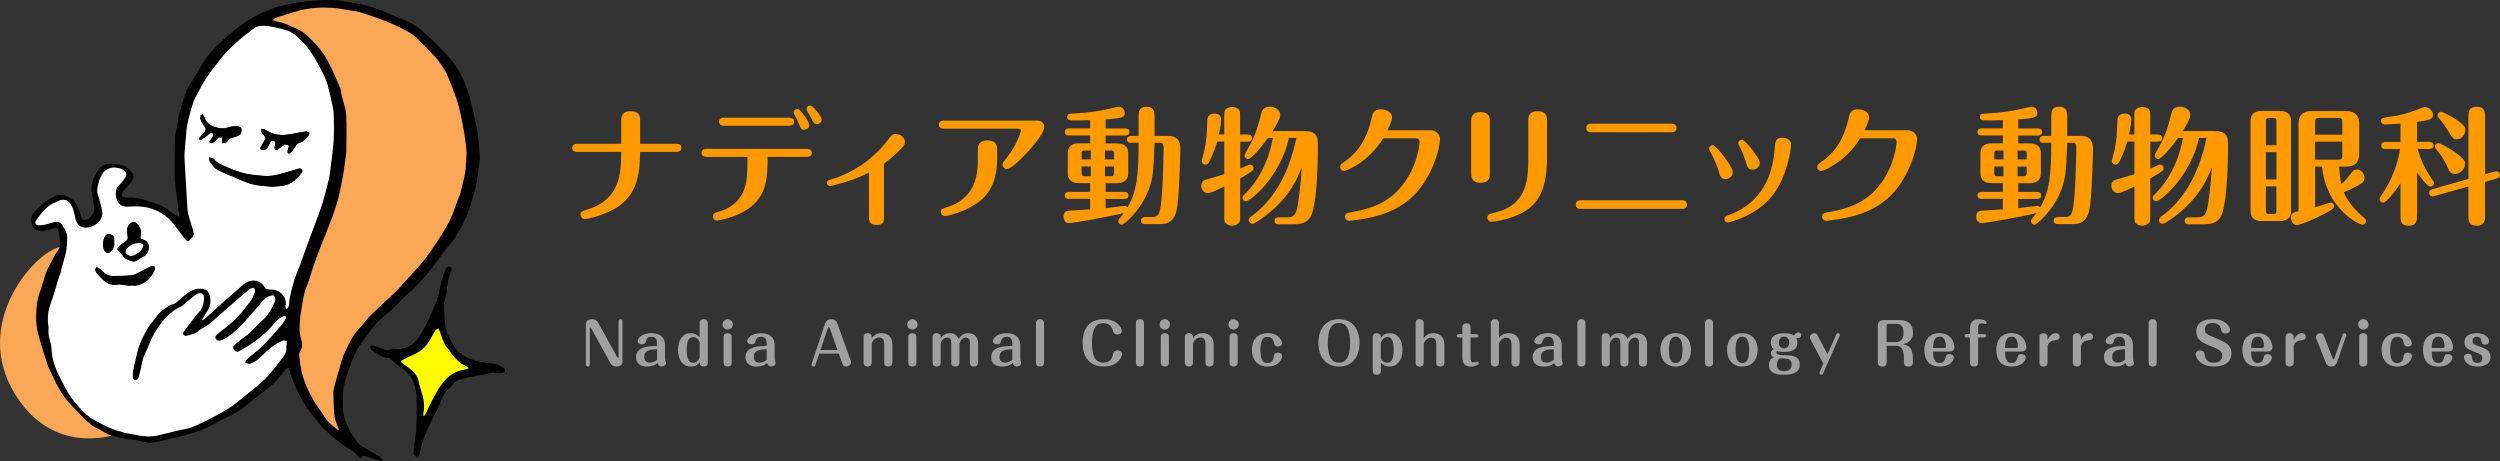 <?xml version="1.0" encoding="UTF-8"?><svg id="_レイヤー_1" xmlns="http://www.w3.org/2000/svg" viewBox="0 0 531.99 98.13"><rect x="0" y="0" width="531.99" height="98.13" fill="#333333" stroke="none"/><defs><style>.cls-1{fill:#000;}.cls-1,.cls-2,.cls-3,.cls-4,.cls-5,.cls-6{stroke-width:0px;}.cls-2{fill:#9fa0a0;}.cls-3{fill:#f90;}.cls-4{fill:#fffb00;}.cls-5{fill:#fff;}.cls-6{fill:#faa757;}</style></defs><path class="cls-3" d="M122.81,32.33c-.57,0-1.05-.22-1.05-.84,0-.16,0-.89,1.05-.89h9.39v-5.05c0-.51.03-1.89,2-1.89s2.02,1.3,2.02,1.89v5.05h7.75c1.03,0,1.03.76,1.03.86,0,.16,0,.86-1.03.86h-7.75c-.08,4.24-.4,8.56-4.43,11.47-2.7,1.97-6.83,2.83-7.42,2.83-.46,0-.84-.49-.84-.97,0-.62.22-.67,1.59-1.11,6.96-2.13,7.07-8.12,7.07-12.23h-9.39Z"/><path class="cls-3" d="M150.33,33.38c-.54,0-1.05-.22-1.05-.84,0-.81.76-.86,1.05-.86h21.38c.54,0,1.05.22,1.05.84,0,.81-.76.86-1.05.86h-8.37c0,4.13-.05,8.18-4.05,11.01-2.89,2.02-6.64,2.54-6.69,2.54-.59,0-.89-.46-.89-.86,0-.7.54-.86,1.13-1,2.27-.57,4.24-1.97,5.24-4.1.94-2.02.97-3.81.97-7.58h-8.72ZM167.95,25.04c.59,0,1.05.27,1.05.86s-.46.86-1.05.86h-13.9c-1.05,0-1.05-.75-1.05-.86,0-.13,0-.86,1.05-.86h13.9ZM172.22,26.58c0,.51-.49,1.03-1.11,1.03s-.76-.32-1.11-1.24c-.24-.59-.62-1.43-.84-1.78-.22-.32-.27-.43-.27-.65,0-.46.4-.73.78-.73.08,0,.16,0,.27.05.49.19,2.27,2.65,2.27,3.32ZM174.86,25.44c0,.57-.51,1-1.03,1-.54,0-.59-.11-1.27-1.43-.13-.3-.94-1.51-.94-1.81,0-.35.3-.73.76-.73.08,0,.16.03.27.05.4.13,2.21,2.21,2.21,2.92Z"/><path class="cls-3" d="M188.1,46.39c0,.57,0,1.48-1.57,1.48s-1.62-1.03-1.62-1.51v-9.64c-2.78,1.4-4.89,2-5.88,2.27-.84.24-2.19.59-2.46.59-.32,0-.62-.32-.62-.67,0-.46.38-.57.65-.65,4.75-1.4,9.02-4.21,12.07-8.15,1.11-1.46,1.21-1.59,1.97-1.59,1.03,0,1.92.81,1.92,1.7,0,.57-.22.89-1.59,2.21-1.19,1.13-2.16,1.89-2.86,2.4v11.55Z"/><path class="cls-3" d="M220.66,25.66c.97,0,1.57.57,1.57,1.35,0,2-6.53,8.96-7.94,8.96-.54,0-.95-.49-.95-.95,0-.35.19-.59.51-.97.86-1.05,1.89-2.48,2.73-4.37.35-.78.65-1.7.65-1.89,0-.03,0-.41-.54-.41h-15.87c-.54,0-1.03-.22-1.03-.86,0-.81.76-.86,1.03-.86h19.84ZM212.21,33.14c0,3.1-.32,7.45-4.43,10.18-2.89,1.94-6.21,2.65-6.64,2.65-.7,0-.92-.57-.92-.86,0-.65.43-.76,1.13-.97,6.4-1.89,6.72-7.26,6.72-10.07v-2.27c0-1.27.67-1.92,2.05-1.92,1.75,0,2.08,1.03,2.08,1.92v1.35Z"/><path class="cls-3" d="M240.72,30.41c-.32,0-.92-.08-.92-.73s.62-.76.92-.76h1.57v-4.08c0-.92,0-2.13,1.67-2.13s1.73,1.19,1.73,2.13v4.08h2.65c.97,0,2.83,0,2.83,2.7,0,.05-.13,8.02-.59,11.9-.43,3.7-1.89,4.18-4.16,4.18h-2.7c-.3,0-.92-.08-.92-.76s.65-.76.92-.76h1.38c1.03,0,1.57-.22,1.86-2.11.54-3.32.65-11.69.65-12.69,0-.78-.16-1-.92-1h-1c-.24,6.29-.3,8.12-1.81,11.28-1.65,3.46-4.62,6.15-5.18,6.15-.38,0-.73-.32-.73-.76,0-.27.05-.35.54-.92.24-.3.43-.51.62-.81-2.78.76-10.85,2.16-11.66,2.16-.92,0-1.16-.92-1.16-1.38,0-.59.27-1.13.89-1.24.32-.05,3.67-.22,4.78-.3v-2.24h-4.48c-.32,0-.92-.08-.92-.73s.62-.76.92-.76h4.48v-1.86h-2.38c-1.38,0-2.38-.57-2.38-2.05v-4.37c0-1.62,1.16-2.05,2.38-2.05h2.38v-1.67h-4.48c-.32,0-.92-.08-.92-.76s.62-.75.92-.75h4.48v-1.75c-.92.05-2.38.05-3,.05-1.32,0-1.89,0-1.89-.76,0-.46.24-.67,1-.7,1.11-.05,3.91-.16,7.23-.86.43-.08,2.46-.59,2.73-.59,1,0,1.3.89,1.3,1.35,0,.7-.13,1.11-4.08,1.35v1.92h4.16c.27,0,.92.08.92.75s-.65.76-.92.76h-4.16v1.67h2.43c1.38,0,2.38.57,2.38,2.05v4.37c0,1.59-1.19,2.05-2.38,2.05h-2.43v1.86h3.94c.3,0,.92.05.92.76s-.65.73-.92.73h-3.94v1.97c.65-.08,3.72-.49,4.05-.49.38,0,.54.22.62.3,1.92-3.29,2.35-6.59,2.35-13.74h-1.57ZM232.11,32.03h-1.24c-.59,0-.7.16-.7.7v1.19h1.94v-1.89ZM232.11,35.43h-1.94v1.38c0,.54.11.7.7.7h1.24v-2.08ZM235.13,33.92h1.94v-1.19c0-.54-.13-.7-.73-.7h-1.21v1.89ZM235.13,37.51h1.21c.59,0,.73-.16.73-.7v-1.38h-1.94v2.08Z"/><path class="cls-3" d="M265.53,28.63c.3,0,.92.08.92.76s-.65.76-.92.76h-1.62v5.72c.27-.11,1.48-.65,1.75-.76.13-.05.22-.08.32-.08.41,0,.76.3.76.76,0,.16-.05.41-.19.51-.24.22-1.38.97-2.65,1.67v7.94c0,1,0,1.13-.24,1.46-.24.35-.84.65-1.43.65s-.89-.14-1.27-.41c-.46-.35-.43-.76-.43-1.7v-6.21c-.76.38-2.86,1.4-3.46,1.4-.84,0-1.46-.73-1.46-1.57,0-.38.13-.89.78-1.24.11-.05,3.54-1.03,4.13-1.21v-6.94h-1.51c-.22.78-.73,2.38-1.65,4.21-.24.51-.46.67-.84.67-.41,0-.81-.3-.81-.75,0-.16.46-1.73.54-2.08.51-2.29.59-4.13.65-6.48,0-.35.03-1.54,1.54-1.54.76,0,1.43.3,1.43,1.35,0,.22-.11,1.43-.49,3.1h1.13v-3.75c0-1,0-1.16.22-1.49.24-.32.84-.62,1.46-.62s1,.19,1.24.38c.46.35.46.7.46,1.73v3.75h1.62ZM274.28,29.36c-1.89,8.45-8.29,13.47-9.12,13.47-.43,0-.76-.35-.76-.73s.22-.57.41-.73c1.03-.97,4.72-4.7,6.05-12.01h-1.03c-1.38,1.94-3.54,4.48-4.24,4.48-.43,0-.76-.38-.76-.7,0-.35,1.05-2.08,1.27-2.48,1.38-2.73,1.94-5.02,2.21-6.26.16-.67.38-1.7,1.94-1.7,1.19,0,2.19.81,2.19,1.78,0,.86-1.46,3.13-1.62,3.4h6.53c2.83,0,3.1,1.05,3.1,3.18,0,1.67-.05,10.58-1.21,14.25-.73,2.35-2.65,2.43-4.45,2.43h-2.65c-.32,0-.92-.08-.92-.76s.62-.73.92-.73h1.65c.92,0,1.75,0,2.21-1.81.27-1.03.78-4.99,1-8.8-.92,2.35-2.51,6.18-7.4,10.04-.7.54-2.54,1.94-3.1,1.94-.38,0-.76-.35-.76-.78,0-.41.3-.62.51-.78,5.4-3.89,8.26-10.18,9.61-16.71h-1.59Z"/><path class="cls-3" d="M304.33,27.71c1.35,0,2.11.94,2.11,1.97,0,.08-.22,4.29-3.48,9.31-3.37,5.18-8.5,6.69-11.53,7.34-1.97.41-4,.65-4.32.65-.54,0-.89-.4-.89-.86,0-.73.51-.84,1.38-.97,5.45-.95,9.42-2.78,12.39-8.12,1.73-3.13,2.08-6.4,2.08-6.78,0-.3-.11-.81-.67-.81h-7.07c-3.19,5.24-8.04,6.96-8.29,6.96-.43,0-.86-.32-.86-.86,0-.46.13-.57.89-1.11,2.11-1.48,4.53-3.75,5.8-9.31.19-.89.4-1.86,2-1.86.86,0,2.35.43,2.35,1.73,0,.65-.62,2.02-.97,2.73h9.1Z"/><path class="cls-3" d="M317.05,36.97c0,.51,0,1.92-1.97,1.92s-2.02-1.32-2.02-1.89v-11.26c0-.51,0-1.89,1.97-1.89s2.02,1.3,2.02,1.89v11.23ZM329.22,33c0,4.89-.73,8.64-3.46,11.04-2.89,2.51-7.83,3.16-8.37,3.16-.43,0-.89-.32-.89-.86,0-.73.59-.86,1-.95,7.34-1.51,7.72-6.72,7.72-12.04v-7.8c0-.51,0-1.89,1.97-1.89s2.02,1.3,2.02,1.89v7.45Z"/><path class="cls-3" d="M357.92,42.61c.59,0,1.05.27,1.05.92,0,.92-.76.92-1.05.92h-21.54c-.57,0-1.05-.24-1.05-.92,0-.92.86-.92,1.05-.92h21.54ZM355.71,26.31c.57,0,1.05.27,1.05.92,0,.92-.86.92-1.05.92h-17.11c-.62,0-1.05-.27-1.05-.92,0-.92.84-.92,1.05-.92h17.11Z"/><path class="cls-3" d="M365.73,36.43c-.24-.81-.86-2.4-1.38-3.37-.27-.49-.67-1.27-.67-1.43,0-.46.43-.73.76-.73.46,0,1.38,1.13,1.97,1.84.84,1.03,2.32,3.02,2.32,3.86,0,1.05-.97,1.51-1.54,1.51-.97,0-1.13-.51-1.46-1.67ZM381.14,30.79c0,.84-.78,6.67-3.86,10.69-3.43,4.45-9.23,5.86-9.64,5.86-.38,0-.7-.32-.7-.73,0-.49.32-.62.57-.7,2.43-.92,9.42-3.51,10.15-14.44.08-1.32.16-2.16,1.73-2.16.35,0,1.75.19,1.75,1.48ZM371.4,34.16c-.4-1.3-.73-2-1.24-3-.24-.51-.27-.57-.27-.73,0-.41.4-.7.78-.7.43,0,1.43,1.21,1.92,1.78.78.97,1.89,2.4,1.89,3.19,0,.97-.97,1.4-1.4,1.4-1.08,0-1.19-.32-1.67-1.94Z"/><path class="cls-3" d="M405.85,27.71c1.35,0,2.11.94,2.11,1.97,0,.08-.22,4.29-3.48,9.31-3.37,5.18-8.5,6.69-11.53,7.34-1.97.41-4,.65-4.32.65-.54,0-.89-.4-.89-.86,0-.73.51-.84,1.38-.97,5.45-.95,9.42-2.78,12.39-8.12,1.73-3.13,2.08-6.4,2.08-6.78,0-.3-.11-.81-.67-.81h-7.07c-3.19,5.24-8.04,6.96-8.29,6.96-.43,0-.86-.32-.86-.86,0-.46.13-.57.89-1.11,2.11-1.48,4.53-3.75,5.8-9.31.19-.89.4-1.86,2-1.86.86,0,2.35.43,2.35,1.73,0,.65-.62,2.02-.97,2.73h9.1Z"/><path class="cls-3" d="M434.93,30.41c-.32,0-.92-.08-.92-.73s.62-.76.92-.76h1.57v-4.08c0-.92,0-2.13,1.67-2.13s1.73,1.19,1.73,2.13v4.08h2.65c.97,0,2.83,0,2.83,2.7,0,.05-.13,8.02-.59,11.9-.43,3.7-1.89,4.18-4.16,4.18h-2.7c-.3,0-.92-.08-.92-.76s.65-.76.92-.76h1.38c1.03,0,1.57-.22,1.86-2.11.54-3.32.65-11.69.65-12.69,0-.78-.16-1-.92-1h-1c-.24,6.29-.3,8.12-1.81,11.28-1.65,3.46-4.62,6.15-5.18,6.15-.38,0-.73-.32-.73-.76,0-.27.05-.35.54-.92.24-.3.43-.51.62-.81-2.78.76-10.85,2.16-11.66,2.16-.92,0-1.16-.92-1.16-1.38,0-.59.27-1.13.89-1.24.32-.05,3.67-.22,4.78-.3v-2.24h-4.48c-.32,0-.92-.08-.92-.73s.62-.76.92-.76h4.48v-1.86h-2.38c-1.38,0-2.38-.57-2.38-2.05v-4.37c0-1.62,1.16-2.05,2.38-2.05h2.38v-1.67h-4.48c-.32,0-.92-.08-.92-.76s.62-.75.92-.75h4.48v-1.75c-.92.05-2.38.05-3,.05-1.32,0-1.89,0-1.89-.76,0-.46.24-.67,1-.7,1.11-.05,3.91-.16,7.23-.86.43-.08,2.46-.59,2.73-.59,1,0,1.3.89,1.3,1.35,0,.7-.13,1.11-4.08,1.35v1.92h4.16c.27,0,.92.08.92.75s-.65.76-.92.76h-4.16v1.67h2.43c1.38,0,2.38.57,2.38,2.05v4.37c0,1.59-1.19,2.05-2.38,2.05h-2.43v1.86h3.94c.3,0,.92.05.92.76s-.65.73-.92.73h-3.94v1.97c.65-.08,3.72-.49,4.05-.49.38,0,.54.22.62.3,1.92-3.29,2.35-6.59,2.35-13.74h-1.57ZM426.32,32.03h-1.24c-.59,0-.7.16-.7.7v1.19h1.94v-1.89ZM426.32,35.43h-1.94v1.38c0,.54.11.7.7.7h1.24v-2.08ZM429.34,33.92h1.94v-1.19c0-.54-.13-.7-.73-.7h-1.21v1.89ZM429.34,37.51h1.21c.59,0,.73-.16.73-.7v-1.38h-1.94v2.08Z"/><path class="cls-3" d="M459.2,28.63c.3,0,.92.08.92.76s-.65.76-.92.76h-1.62v5.72c.27-.11,1.48-.65,1.75-.76.13-.05.22-.08.32-.08.41,0,.76.3.76.76,0,.16-.05.41-.19.51-.24.22-1.38.97-2.65,1.67v7.94c0,1,0,1.13-.24,1.46-.24.35-.84.65-1.43.65s-.89-.14-1.27-.41c-.46-.35-.43-.76-.43-1.7v-6.21c-.76.38-2.86,1.4-3.46,1.4-.84,0-1.46-.73-1.46-1.57,0-.38.13-.89.78-1.24.11-.05,3.54-1.03,4.13-1.21v-6.94h-1.51c-.22.78-.73,2.38-1.65,4.21-.24.51-.46.67-.84.67-.41,0-.81-.3-.81-.75,0-.16.46-1.73.54-2.08.51-2.29.59-4.13.65-6.48,0-.35.03-1.54,1.54-1.54.76,0,1.43.3,1.43,1.35,0,.22-.11,1.43-.49,3.1h1.13v-3.75c0-1,0-1.16.22-1.49.24-.32.84-.62,1.46-.62s1,.19,1.24.38c.46.35.46.7.46,1.73v3.75h1.62ZM467.95,29.36c-1.89,8.45-8.29,13.47-9.12,13.47-.43,0-.76-.35-.76-.73s.22-.57.41-.73c1.03-.97,4.72-4.7,6.05-12.01h-1.03c-1.38,1.94-3.54,4.48-4.24,4.48-.43,0-.76-.38-.76-.7,0-.35,1.05-2.08,1.27-2.48,1.38-2.73,1.94-5.02,2.21-6.26.16-.67.38-1.7,1.94-1.7,1.19,0,2.19.81,2.19,1.78,0,.86-1.46,3.13-1.62,3.4h6.53c2.83,0,3.1,1.05,3.1,3.18,0,1.67-.05,10.58-1.21,14.25-.73,2.35-2.65,2.43-4.45,2.43h-2.65c-.32,0-.92-.08-.92-.76s.62-.73.92-.73h1.65c.92,0,1.75,0,2.21-1.81.27-1.03.78-4.99,1-8.8-.92,2.35-2.51,6.18-7.4,10.04-.7.54-2.54,1.94-3.1,1.94-.38,0-.76-.35-.76-.78,0-.41.3-.62.51-.78,5.4-3.89,8.26-10.18,9.61-16.71h-1.59Z"/><path class="cls-3" d="M487.53,44.99c0,1.59-1.16,2.05-2.38,2.05h-3.86c-1.38,0-2.38-.59-2.38-2.05v-19.33c0-1.59,1.16-2.05,2.38-2.05h3.86c1.38,0,2.38.57,2.38,2.05v19.33ZM482.18,30.9h2.24v-5.1c0-.51-.14-.7-.67-.7h-.86c-.57,0-.7.19-.7.7v5.1ZM484.42,32.38h-2.24v5.8h2.24v-5.8ZM484.42,39.67h-2.24v5.18c0,.51.14.67.7.67h.86c.57,0,.67-.16.67-.67v-5.18ZM497.76,35.46c.11,2.24.43,3.59.46,3.72,1-.86,1.51-1.57,2.11-2.35.32-.46.65-.78,1.21-.78.97,0,1.62.97,1.62,1.83,0,.43-.16.76-.57,1.08-.13.11-1.13.84-3.83,1.94.24.62,1.11,2.7,4.08,5.24.57.49.62.57.62.92,0,.43-.32.76-.73.76-.81,0-7.75-3.48-8.61-12.36h-1.46v8.64c.49-.13,3.13-1,3.29-1,.43,0,.73.35.73.76,0,.38-.08.57-1.78,1.51-2.24,1.21-5.53,2.54-6.13,2.54-.67,0-1.27-.73-1.27-1.59,0-1.08.78-1.21,1.62-1.38v-18.73c0-1.46.73-2.59,2.81-2.59h7.29c2.08,0,2.81,1.16,2.81,2.59v6.67c0,1.46-.76,2.59-2.81,2.59h-1.46ZM492.66,28.66h5.78v-2.81c0-.49-.19-.76-.76-.76h-4.26c-.57,0-.76.27-.76.76v2.81ZM498.43,30.14h-5.78v3.83h5.02c.59,0,.76-.27.76-.75v-3.08Z"/><path class="cls-3" d="M514.34,45.71c0,1.08,0,2.32-1.78,2.32s-1.75-1.19-1.75-2.32v-6.69c-1.16,1.78-3.02,4.1-3.67,4.1-.4,0-.78-.32-.78-.76,0-.24.08-.35.3-.65,2.59-3.7,3.67-7.37,4.05-9.99h-3.08c-.3,0-.92-.08-.92-.76s.65-.76.92-.76h3.18v-3.89c-1.62.11-2.67.16-3.24.16-.89,0-.89-.65-.89-.73,0-.65.08-.65,3.19-1.11,1.89-.3,4.21-1.16,4.83-1.43.67-.27.92-.41,1.4-.41.94,0,1.65.97,1.65,1.67,0,.94-.92,1.13-3.4,1.48v4.24h2.59c.3,0,.92.08.92.76s-.62.76-.92.76h-2.48c.73,2.48,1.67,4.48,3.19,6.61.24.32.3.43.3.65,0,.4-.35.76-.76.76-.65,0-2.13-2-2.83-3v8.96ZM518.06,41.72c-.16.05-.3.08-.46.08-.35,0-.7-.35-.7-.78,0-.57.54-.73.73-.78l7.64-2.16v-13.09c0-1.03,0-2.27,1.75-2.27s1.81,1.21,1.81,2.27v12.09l2.02-.57c.11-.03.27-.05.43-.05.38,0,.7.35.7.76,0,.59-.54.73-.7.78l-2.46.7v7.04c0,1.05,0,2.29-1.78,2.29s-1.78-1.21-1.78-2.29v-6.05l-7.21,2.02ZM518.85,30.46c.41,0,2.16.95,3.46,1.86,2.21,1.59,2.27,2.08,2.27,2.54,0,1-.97,2.16-2.16,2.16-.97,0-1.24-.65-1.4-1.03-.84-1.97-1.73-3.16-2.21-3.73-.51-.62-.67-.81-.67-1.05,0-.46.38-.76.73-.76ZM519.44,23.8c.38,0,1.89.81,2.59,1.24,2.59,1.62,2.59,2.13,2.59,2.62,0,.97-.81,2-1.86,2-.73,0-.84-.22-1.67-1.59-.84-1.4-1.57-2.32-2.16-2.97-.11-.13-.24-.27-.24-.54,0-.41.32-.76.75-.76Z"/><path class="cls-2" d="M132.49,77c0,.63-.63,1-1.32,1-.57,0-.99-.2-1.26-.7l-4.13-7.48c-.05-.08-.09-.13-.15-.13-.1,0-.11.08-.11.13v7.75c0,.24-.2.43-.42.43-.24,0-.43-.18-.43-.43v-8.64c0-.56.6-1.01,1.29-1.01.52,0,1.04.22,1.31.72l4.06,7.36c.07.13.12.18.18.18.1,0,.11-.12.11-.18v-7.65c0-.26.21-.43.42-.43.23,0,.43.17.43.43v8.65Z"/><path class="cls-2" d="M139.82,73.1c0-.81-.23-1.43-1.22-1.43-.52,0-.96.22-1.14.88-.07.29-.18.72-.9.72-.46,0-.87-.3-.87-.7,0-.56.89-1.67,2.89-1.67,1.44,0,2.94.51,2.94,2.64v2.65c0,.18.04.38.06.52.02.13.15.46.15.56,0,.38-.48.73-.94.73s-.7-.28-.85-.76c-.9.76-1.94.76-2.28.76-1.76,0-2.32-1-2.32-1.99,0-2.31,2.72-2.36,4.48-2.39v-.53ZM139.82,74.33c-1.54.02-2.72.22-2.72,1.61,0,.65.26,1.22,1.2,1.22.22,0,.88-.05,1.53-.6v-2.23Z"/><path class="cls-2" d="M148.89,68.76c0-.84.72-.84.86-.84.56,0,.87.31.87.84v8.4c0,.84-.73.84-.85.84-.53,0-.87-.32-.87-.7v-.24c-.24.34-.68.94-1.87.94-1.67,0-2.75-1.33-2.75-3.58s1.11-3.53,2.72-3.53c.52,0,1.12.13,1.89.9v-3.04ZM148.89,72.83c-.22-.45-.52-1.1-1.39-1.1-1.1,0-1.37,1.23-1.37,2.64,0,1.73.34,2.83,1.35,2.83.67,0,1.09-.43,1.4-1.07v-3.3Z"/><path class="cls-2" d="M155.95,69.03c0,.61-.5,1.1-1.11,1.1s-1.1-.49-1.1-1.1.49-1.11,1.1-1.11,1.11.49,1.11,1.11ZM155.7,77.16c0,.84-.73.84-.85.84-.56,0-.87-.29-.87-.83v-5.43c0-.84.73-.84.85-.84.56,0,.87.31.87.84v5.42Z"/><path class="cls-2" d="M163.14,73.1c0-.81-.23-1.43-1.22-1.43-.53,0-.96.22-1.14.88-.07.29-.18.72-.9.72-.46,0-.87-.3-.87-.7,0-.56.89-1.67,2.89-1.67,1.44,0,2.94.51,2.94,2.64v2.65c0,.18.04.38.06.52.02.13.15.46.15.56,0,.38-.48.73-.94.73s-.7-.28-.86-.76c-.9.76-1.94.76-2.28.76-1.76,0-2.32-1-2.32-1.99,0-2.31,2.72-2.36,4.48-2.39v-.53ZM163.14,74.33c-1.54.02-2.72.22-2.72,1.61,0,.65.26,1.22,1.2,1.22.22,0,.88-.05,1.53-.6v-2.23Z"/><path class="cls-2" d="M173.51,77.71c-.08.24-.29.29-.4.29-.21,0-.42-.16-.42-.42,0-.05,0-.08.02-.13l2.88-8.66c.21-.61.77-.88,1.29-.88.42,0,1.01.15,1.28.88l2.88,7.98c.05.15.06.21.06.29,0,.48-.38.93-1.06.93-.59,0-.7-.34-.8-.65l-.75-2.09h-4.17l-.82,2.44ZM174.59,74.48h3.64l-1.62-4.53c-.07-.21-.13-.32-.24-.32-.15,0-.2.16-.26.33l-1.51,4.52Z"/><path class="cls-2" d="M189.89,77.16c0,.84-.73.84-.85.84-.57,0-.88-.29-.88-.83v-4.02c0-.63-.22-1.34-1.11-1.34-.77,0-1.32.65-1.55,1.23v4.11c0,.84-.75.84-.85.84-.16,0-.88,0-.88-.83v-5.43c0-.84.74-.84.85-.84.24,0,.88.11.88.76v.33c.26-.34.82-1.09,2.04-1.09,1.05,0,2.36.44,2.36,2.56v3.7Z"/><path class="cls-2" d="M195.26,69.03c0,.61-.5,1.1-1.11,1.1s-1.1-.49-1.1-1.1.49-1.11,1.1-1.11,1.11.49,1.11,1.11ZM195.01,77.16c0,.84-.73.84-.86.84-.56,0-.87-.29-.87-.83v-5.43c0-.84.73-.84.85-.84.56,0,.87.31.87.84v5.42Z"/><path class="cls-2" d="M208.12,77.16c0,.84-.74.84-.85.84-.16,0-.88,0-.88-.83v-4.17c0-.42-.05-1.16-.85-1.16-.65,0-1.05.44-1.38,1.18v4.14c0,.84-.73.84-.86.84-.56,0-.88-.29-.88-.83v-4.15c0-.52-.06-1.18-.84-1.18-.96,0-1.28.92-1.4,1.27v4.05c0,.84-.73.84-.85.84-.15,0-.87,0-.87-.83v-5.43c0-.84.74-.84.85-.84.49,0,.87.27.87.77v.29c.71-1.06,1.71-1.06,1.97-1.06s1.29,0,1.84,1.22c.31-.44.84-1.22,2.1-1.22.82,0,2.04.46,2.04,2.19v4.08Z"/><path class="cls-2" d="M215.41,73.1c0-.81-.23-1.43-1.22-1.43-.53,0-.96.22-1.14.88-.07.29-.18.72-.9.72-.46,0-.87-.3-.87-.7,0-.56.89-1.67,2.89-1.67,1.44,0,2.94.51,2.94,2.64v2.65c0,.18.04.38.06.52.02.13.15.46.15.56,0,.38-.48.73-.94.73s-.7-.28-.86-.76c-.9.76-1.94.76-2.28.76-1.76,0-2.32-1-2.32-1.99,0-2.31,2.72-2.36,4.48-2.39v-.53ZM215.41,74.33c-1.54.02-2.72.22-2.72,1.61,0,.65.26,1.22,1.2,1.22.22,0,.88-.05,1.53-.6v-2.23Z"/><path class="cls-2" d="M222.17,77.16c0,.84-.73.84-.85.84-.15,0-.87,0-.87-.83v-8.41c0-.84.73-.84.85-.84.15,0,.87,0,.87.84v8.4Z"/><path class="cls-2" d="M238.79,75.34c0,.43-.78,2.66-3.89,2.66-2.12,0-4.52-1.07-4.52-5.03s2.27-5.05,4.5-5.05c2.49,0,3.83,1.51,3.83,2.53,0,.55-.52.74-.89.74-.81,0-.93-.61-.98-.82-.07-.35-.46-1.61-2.06-1.61-1,0-2.41.38-2.41,4.24s1.45,4.16,2.43,4.16c1.62,0,1.9-1.17,2.04-1.75.07-.34.2-.85.98-.85.57,0,.96.37.96.78Z"/><path class="cls-2" d="M243.45,77.16c0,.84-.73.84-.86.84-.15,0-.87,0-.87-.83v-8.41c0-.84.73-.84.85-.84.15,0,.87,0,.87.84v8.4Z"/><path class="cls-2" d="M248.97,69.03c0,.61-.5,1.1-1.11,1.1s-1.1-.49-1.1-1.1.49-1.11,1.1-1.11,1.11.49,1.11,1.11ZM248.73,77.16c0,.84-.73.84-.85.84-.56,0-.87-.29-.87-.83v-5.43c0-.84.73-.84.85-.84.56,0,.87.31.87.84v5.42Z"/><path class="cls-2" d="M258.25,77.16c0,.84-.73.84-.85.84-.57,0-.88-.29-.88-.83v-4.02c0-.63-.22-1.34-1.11-1.34-.77,0-1.32.65-1.55,1.23v4.11c0,.84-.75.84-.85.84-.16,0-.88,0-.88-.83v-5.43c0-.84.74-.84.85-.84.24,0,.88.11.88.76v.33c.26-.34.82-1.09,2.04-1.09,1.05,0,2.36.44,2.36,2.56v3.7Z"/><path class="cls-2" d="M263.61,69.03c0,.61-.5,1.1-1.11,1.1s-1.1-.49-1.1-1.1.49-1.11,1.1-1.11,1.11.49,1.11,1.11ZM263.37,77.16c0,.84-.73.84-.85.84-.56,0-.87-.29-.87-.83v-5.43c0-.84.73-.84.85-.84.56,0,.87.31.87.84v5.42Z"/><path class="cls-2" d="M272.85,75.77c0,.66-.76,2.23-3.1,2.23s-3.36-1.64-3.36-3.55c0-2.32,1.37-3.55,3.42-3.55,2.58,0,3.01,1.9,3.01,2.14,0,.51-.52.7-.84.7-.76,0-.84-.49-.92-.89-.04-.23-.2-1.17-1.31-1.17-.89,0-1.54.56-1.54,2.79,0,2.38.74,2.8,1.49,2.8,1.1,0,1.32-.95,1.35-1.42.05-.53.38-.81.89-.81.46,0,.89.27.89.73Z"/><path class="cls-2" d="M289.3,72.96c0,2.78-1.37,5.04-4.37,5.04s-4.38-2.32-4.38-5.04,1.32-5.04,4.38-5.04,4.37,2.37,4.37,5.04ZM282.55,72.96c0,3.19.98,4.22,2.38,4.22,1.32,0,2.36-.93,2.37-4.22,0-3.09-.93-4.22-2.37-4.22-1.33,0-2.38.93-2.38,4.22Z"/><path class="cls-2" d="M293.84,78.91c0,.84-.73.84-.85.84-.56,0-.88-.29-.88-.84v-7.17c0-.84.75-.84.85-.84.53,0,.88.33.88.71v.32c.18-.29.63-1.03,1.89-1.03,1.66,0,2.71,1.32,2.71,3.55s-1.13,3.55-2.76,3.55c-.35,0-1.06-.04-1.84-.82v1.72ZM293.84,76.23c.17.37.44.94,1.34.94s1.39-.65,1.39-2.91c0-.83-.1-2.55-1.32-2.55-.84,0-1.23.83-1.42,1.22v3.3Z"/><path class="cls-2" d="M307.37,77.16c0,.84-.74.84-.87.84-.15,0-.87,0-.87-.83v-3.98c0-.67-.24-1.34-1.11-1.34-.72,0-1.25.54-1.56,1.23v4.08c0,.84-.73.84-.85.84-.15,0-.87,0-.87-.83v-8.41c0-.84.73-.84.85-.84.15,0,.87,0,.87.84v3.21c.34-.44.83-1.07,2.05-1.07,1.34,0,2.36.72,2.36,2.56v3.7Z"/><path class="cls-2" d="M312.92,76.25c0,.43.11.88.68.88.1,0,.27-.01.39-.06.11-.05.24-.12.34-.12.16,0,.33.11.33.34,0,.21-.18.33-.39.43-.4.2-.81.29-1.29.29-.93,0-1.79-.42-1.79-1.84v-4.35h-.81c-.23,0-.37-.17-.37-.35,0-.2.13-.37.37-.37h.81v-1.46c0-.84.73-.84.85-.84.17,0,.88,0,.88.84v1.46h1.31c.21,0,.37.16.37.35,0,.22-.17.37-.37.37h-1.31v4.43Z"/><path class="cls-2" d="M323.37,77.16c0,.84-.75.84-.87.84-.15,0-.87,0-.87-.83v-3.98c0-.67-.24-1.34-1.11-1.34-.72,0-1.25.54-1.56,1.23v4.08c0,.84-.73.84-.85.84-.15,0-.87,0-.87-.83v-8.41c0-.84.73-.84.86-.84.15,0,.87,0,.87.84v3.21c.34-.44.83-1.07,2.05-1.07,1.34,0,2.36.72,2.36,2.56v3.7Z"/><path class="cls-2" d="M330.63,73.1c0-.81-.23-1.43-1.22-1.43-.53,0-.96.22-1.14.88-.07.29-.18.72-.9.72-.46,0-.87-.3-.87-.7,0-.56.89-1.67,2.89-1.67,1.44,0,2.94.51,2.94,2.64v2.65c0,.18.04.38.06.52.02.13.15.46.15.56,0,.38-.48.73-.94.73s-.7-.28-.86-.76c-.9.76-1.94.76-2.28.76-1.76,0-2.32-1-2.32-1.99,0-2.31,2.72-2.36,4.48-2.39v-.53ZM330.63,74.33c-1.54.02-2.72.22-2.72,1.61,0,.65.26,1.22,1.2,1.22.22,0,.88-.05,1.53-.6v-2.23Z"/><path class="cls-2" d="M337.38,77.16c0,.84-.73.84-.85.84-.15,0-.87,0-.87-.83v-8.41c0-.84.73-.84.85-.84.15,0,.87,0,.87.84v8.4Z"/><path class="cls-2" d="M350.49,77.16c0,.84-.75.84-.85.84-.16,0-.88,0-.88-.83v-4.17c0-.42-.05-1.16-.85-1.16-.65,0-1.05.44-1.38,1.18v4.14c0,.84-.73.84-.85.84-.56,0-.88-.29-.88-.83v-4.15c0-.52-.06-1.18-.84-1.18-.96,0-1.28.92-1.4,1.27v4.05c0,.84-.73.84-.86.84-.15,0-.87,0-.87-.83v-5.43c0-.84.75-.84.85-.84.49,0,.87.27.87.77v.29c.71-1.06,1.71-1.06,1.96-1.06s1.29,0,1.84,1.22c.3-.44.84-1.22,2.1-1.22.82,0,2.04.46,2.04,2.19v4.08Z"/><path class="cls-2" d="M359.84,74.45c0,2.11-1.22,3.55-3.25,3.55s-3.26-1.45-3.26-3.55,1.16-3.55,3.26-3.55,3.25,1.51,3.25,3.55ZM355.14,74.45c0,2.37.72,2.81,1.45,2.81.67,0,1.44-.38,1.44-2.81,0-2.25-.66-2.8-1.44-2.8-.73,0-1.45.44-1.45,2.8Z"/><path class="cls-2" d="M364.54,77.16c0,.84-.73.84-.86.84-.15,0-.87,0-.87-.83v-8.41c0-.84.73-.84.85-.84.15,0,.87,0,.87.84v8.4Z"/><path class="cls-2" d="M374.02,74.45c0,2.11-1.22,3.55-3.25,3.55s-3.26-1.45-3.26-3.55,1.16-3.55,3.26-3.55,3.25,1.51,3.25,3.55ZM369.32,74.45c0,2.37.72,2.81,1.45,2.81.67,0,1.44-.38,1.44-2.81,0-2.25-.66-2.8-1.44-2.8-.73,0-1.45.44-1.45,2.8Z"/><path class="cls-2" d="M382.47,72.95c0,1.86-2.01,1.95-2.82,1.95s-1.16-.1-1.5-.21c-.06.07-.13.15-.13.34,0,.32.29.51,1.31.54,1.97.05,3.65.1,3.65,1.96,0,.9-.21,2.21-3.44,2.21-2.83,0-3.12-1.22-3.12-2.08,0-1.2.73-1.49,1.06-1.62-.2-.07-.65-.24-.65-.83,0-.44.29-.72.62-.9-.63-.55-.63-1.29-.63-1.46,0-1.95,2.46-1.95,2.89-1.95,1.27,0,1.7.28,2.05.5.09-.15.4-.66.98-.66.4,0,.55.34.55.57,0,.26-.17.6-.6.62-.3.02-.34.02-.44.07.11.22.23.5.23.94ZM378.12,77.56c0,1.05.62,1.43,1.53,1.43,1.51,0,1.6-.99,1.6-1.45,0-.24,0-1.12-1.07-1.22-.2-.02-1.17-.06-1.39-.08-.34.22-.66.43-.66,1.33ZM380.73,72.88c0-.45-.2-1.25-1.07-1.25s-1.12.75-1.12,1.29c0,.38.12,1.2,1.15,1.2s1.05-1.1,1.05-1.25Z"/><path class="cls-2" d="M385.24,72.17c-.07-.15-.13-.26-.13-.4,0-.45.48-.87,1-.87.42,0,.55.26.66.46l2.12,4.03,1.88-4.25c.09-.21.27-.24.35-.24.21,0,.4.18.4.38,0,.1-.02.15-.04.18l-3.55,8.04c-.09.18-.23.24-.37.24-.21,0-.39-.18-.39-.38,0-.07.01-.12.04-.17l.79-1.79-2.77-5.24Z"/><path class="cls-2" d="M401.47,77.09c0,.92-.8.92-.94.92-.17,0-.95,0-.95-.92v-7.7c0-.84.44-1.28,1.35-1.28h3.25c2.69,0,2.9,1.89,2.9,2.6,0,2.09-1.6,2.41-2.22,2.53,1.44.23,2.2.84,2.2,3.21v.63c0,.93-.83.93-.95.93-.18,0-.96,0-.96-.93v-.68c0-1.6-.27-2.82-1.67-2.82h-2v3.52ZM401.47,72.79h2.04c1.43,0,1.56-1.34,1.56-1.99,0-1.61-.83-1.9-1.59-1.9h-1.59c-.22,0-.43.21-.43.43v3.47Z"/><path class="cls-2" d="M411.34,74.79c.04,1.04.16,2.45,1.4,2.45.96,0,1.15-.72,1.22-1.04.11-.44.21-.85.9-.85.48,0,.9.29.9.71,0,.54-.62,1.94-2.95,1.94-.66,0-1.77-.11-2.47-.89-.72-.82-.84-1.98-.84-2.65,0-2.21,1.11-3.56,3.23-3.56,2.93,0,3.16,2.67,3.16,3.02,0,.85-.81.88-1.16.88h-3.41ZM413.7,74.06c.26,0,.38-.12.38-.37s-.05-.66-.1-.88c-.17-.76-.52-1.16-1.23-1.16-1.23,0-1.36,1.26-1.4,2.41h2.36Z"/><path class="cls-2" d="M419.2,69.91c0-1.72,1.17-1.99,1.93-1.99.53,0,1.59.23,1.59.68,0,.22-.16.34-.34.34-.08,0-.18-.05-.29-.08-.11-.05-.27-.07-.39-.07-.55,0-.76.38-.76.96v1.34h1.32c.23,0,.38.17.38.35,0,.2-.15.37-.38.37h-1.32v5.35c0,.84-.74.84-.85.84-.16,0-.88,0-.88-.83v-5.36h-.76c-.22,0-.37-.17-.37-.35,0-.2.13-.37.37-.37h.76v-1.18Z"/><path class="cls-2" d="M426.65,74.79c.04,1.04.16,2.45,1.4,2.45.96,0,1.15-.72,1.22-1.04.11-.44.21-.85.9-.85.48,0,.9.29.9.71,0,.54-.62,1.94-2.95,1.94-.66,0-1.77-.11-2.47-.89-.72-.82-.84-1.98-.84-2.65,0-2.21,1.11-3.56,3.23-3.56,2.93,0,3.16,2.67,3.16,3.02,0,.85-.81.88-1.16.88h-3.41ZM429.01,74.06c.26,0,.38-.12.38-.37s-.05-.66-.1-.88c-.17-.76-.52-1.16-1.23-1.16-1.23,0-1.36,1.26-1.4,2.41h2.36Z"/><path class="cls-2" d="M435.72,77.16c0,.84-.73.84-.86.84-.15,0-.87,0-.87-.83v-5.43c0-.84.73-.84.85-.84.56,0,.87.31.87.84v.68c.33-.9,1-1.53,1.81-1.53.45,0,.77.35.77.75,0,.68-.65.74-.94.77-1.28.12-1.53.84-1.63,1.17v3.58Z"/><path class="cls-2" d="M442.82,77.16c0,.84-.73.84-.86.84-.15,0-.87,0-.87-.83v-5.43c0-.84.73-.84.85-.84.56,0,.87.31.87.84v.68c.33-.9,1-1.53,1.81-1.53.45,0,.77.35.77.75,0,.68-.65.74-.94.77-1.28.12-1.53.84-1.63,1.17v3.58Z"/><path class="cls-2" d="M452.18,73.1c0-.81-.23-1.43-1.22-1.43-.52,0-.96.22-1.13.88-.07.29-.18.72-.9.72-.46,0-.87-.3-.87-.7,0-.56.89-1.67,2.89-1.67,1.44,0,2.94.51,2.94,2.64v2.65c0,.18.04.38.06.52.02.13.15.46.15.56,0,.38-.48.73-.94.73s-.7-.28-.85-.76c-.9.76-1.94.76-2.28.76-1.76,0-2.32-1-2.32-1.99,0-2.31,2.72-2.36,4.48-2.39v-.53ZM452.18,74.33c-1.54.02-2.72.22-2.72,1.61,0,.65.26,1.22,1.2,1.22.22,0,.88-.05,1.53-.6v-2.23Z"/><path class="cls-2" d="M458.94,77.16c0,.84-.73.84-.85.84-.15,0-.87,0-.87-.83v-8.41c0-.84.73-.84.85-.84.15,0,.87,0,.87.84v8.4Z"/><path class="cls-2" d="M474.55,70.2c0,.45-.44.77-.95.77-.1,0-.84,0-.95-.74-.18-1.2-.98-1.49-1.84-1.49-1.17,0-1.62.6-1.62,1.35,0,.89.43,1.07,2.16,1.79,2.18.92,3.49,1.46,3.49,3.33,0,2.67-2.95,2.78-3.72,2.78-3.02,0-3.91-1.99-3.91-2.62,0-.48.46-.79.96-.79.89,0,.95.68.98.93.13,1.33,1.04,1.67,1.92,1.67,1.13,0,1.82-.53,1.82-1.48,0-1.07-.96-1.45-2.2-1.94-1.89-.76-3.33-1.33-3.33-3.19s1.45-2.66,3.58-2.66c2.89,0,3.63,1.9,3.63,2.28Z"/><path class="cls-2" d="M479.02,74.79c.04,1.04.16,2.45,1.4,2.45.96,0,1.15-.72,1.22-1.04.11-.44.21-.85.9-.85.48,0,.9.29.9.71,0,.54-.62,1.94-2.95,1.94-.66,0-1.77-.11-2.47-.89-.72-.82-.84-1.98-.84-2.65,0-2.21,1.11-3.56,3.23-3.56,2.93,0,3.16,2.67,3.16,3.02,0,.85-.81.88-1.16.88h-3.41ZM481.38,74.06c.26,0,.38-.12.38-.37s-.05-.66-.1-.88c-.17-.76-.52-1.16-1.23-1.16-1.23,0-1.36,1.26-1.4,2.41h2.36Z"/><path class="cls-2" d="M488.09,77.16c0,.84-.73.84-.86.84-.15,0-.87,0-.87-.83v-5.43c0-.84.73-.84.85-.84.56,0,.87.31.87.84v.68c.33-.9,1-1.53,1.81-1.53.45,0,.77.35.77.75,0,.68-.65.74-.94.77-1.28.12-1.53.84-1.63,1.17v3.58Z"/><path class="cls-2" d="M497.23,77.26c-.17.48-.68.74-1.14.74-.57,0-.99-.34-1.13-.72l-2.06-5.21c-.05-.11-.09-.23-.09-.33,0-.46.46-.84.99-.84s.62.33.71.55l1.86,4.79c.07.17.1.24.18.24.06,0,.11-.01.2-.26l1.76-5.04c.05-.16.18-.28.37-.28.23,0,.4.2.4.39,0,.05-.01.11-.02.15l-2.01,5.82Z"/><path class="cls-2" d="M504.01,69.03c0,.61-.5,1.1-1.11,1.1s-1.1-.49-1.1-1.1.49-1.11,1.1-1.11,1.11.49,1.11,1.11ZM503.76,77.16c0,.84-.73.84-.86.84-.56,0-.87-.29-.87-.83v-5.43c0-.84.73-.84.85-.84.56,0,.87.31.87.84v5.42Z"/><path class="cls-2" d="M513.25,75.77c0,.66-.76,2.23-3.1,2.23s-3.36-1.64-3.36-3.55c0-2.32,1.37-3.55,3.42-3.55,2.58,0,3.02,1.9,3.02,2.14,0,.51-.53.7-.84.7-.76,0-.84-.49-.92-.89-.04-.23-.2-1.17-1.31-1.17-.89,0-1.54.56-1.54,2.79,0,2.38.75,2.8,1.49,2.8,1.1,0,1.32-.95,1.36-1.42.05-.53.38-.81.89-.81.46,0,.89.27.89.73Z"/><path class="cls-2" d="M517.44,74.79c.04,1.04.16,2.45,1.4,2.45.96,0,1.15-.72,1.22-1.04.11-.44.21-.85.9-.85.48,0,.9.29.9.71,0,.54-.62,1.94-2.95,1.94-.66,0-1.77-.11-2.47-.89-.72-.82-.84-1.98-.84-2.65,0-2.21,1.11-3.56,3.24-3.56,2.93,0,3.16,2.67,3.16,3.02,0,.85-.8.88-1.16.88h-3.41ZM519.8,74.06c.26,0,.38-.12.38-.37s-.05-.66-.1-.88c-.17-.76-.53-1.16-1.23-1.16-1.23,0-1.35,1.26-1.4,2.41h2.36Z"/><path class="cls-2" d="M526.02,76.07c.07.54.24,1.16,1.16,1.16.39,0,1.04-.12,1.04-1,0-.75-.28-.85-1.66-1.37-1.33-.49-2.14-.85-2.14-2.01,0-1.65,1.59-1.95,2.58-1.95,1.87,0,2.67,1.03,2.67,1.68,0,.44-.42.76-.85.76-.73,0-.78-.52-.82-.85-.01-.17-.08-.83-.96-.83-.55,0-.88.27-.88.9s.28.76,1.32,1.11c1.37.48,2.48.85,2.48,2.32,0,2.01-2.36,2.01-2.76,2.01-2.73,0-2.89-1.88-2.89-1.95,0-.62.61-.79.88-.79.75,0,.81.52.84.82Z"/><path class="cls-6" d="M24.42,92.49s-14,5-22-10,6-30,11-30c0,0-5.55,9.26-3.5,19.5s3,14,14.5,20.5Z"/><path class="cls-1" d="M38.08,46.04c0-.32.02-.52,0-.72-.1-.84-.22-1.68-.33-2.52-.19-1.45-.38-2.91-.57-4.36-.02-.14-.03-.29-.03-.43.01-2.83-.01-5.67.07-8.5.03-1,.33-1.99.52-2.99.19-1.06.28-2.16.61-3.17.64-1.91,1.06-3.91,2.2-5.64,1.23-1.87,2.28-3.86,3.59-5.67.96-1.32,2.14-2.51,3.36-3.58,1.69-1.48,3.43-2.93,5.31-4.15,1.57-1.02,3.33-1.77,5.07-2.47,1.24-.5,2.58-.78,3.9-1.03,1.46-.28,2.94-.5,4.42-.62,1.59-.14,3.2-.2,4.79-.18,1.01.02,2.01.23,3.01.4,1.26.21,2.54.4,3.78.72,1.3.34,2.58.78,3.84,1.27,1.58.62,3.12,1.35,4.7,1.99,1.49.6,2.79,1.52,3.96,2.56,1.76,1.58,3.42,3.27,5.05,4.98,1.14,1.21,2.02,2.61,2.81,4.09,1.35,2.53,2.01,5.26,2.64,8,.37,1.62.65,3.25.93,4.88.13.78.14,1.57.21,2.36.06.7.18,1.4.18,2.1,0,.64-.11,1.27-.19,1.91-.16,1.25-.26,2.52-.51,3.76-.29,1.38-.7,2.73-1.11,4.07-.32,1.05-.62,2.12-1.09,3.1-.68,1.44-1.41,2.88-2.28,4.21-.8,1.24-1.81,2.33-2.71,3.51-1,1.32-1.93,2.69-2.97,3.98-.89,1.1-1.89,2.12-2.86,3.16-.35.38-.7.79-1.12,1.09-1.4,1-2.4,2.42-3.69,3.54-1.2,1.05-2.46,2.05-3.54,3.21-.97,1.04-1.77,2.24-2.6,3.4-.6.84-1.25,1.66-1.7,2.59-.63,1.3-1.12,2.67-1.6,4.04-.39,1.14-.77,2.3-.98,3.48-.19,1.09-.21,2.21-.19,3.32.01,1.01.03,2.07.29,3.03.31,1.12.85,2.18,1.36,3.23.28.57.78,1.03,1.07,1.6.39.78,1.06,1.2,1.76,1.61,1.07.63,2.15,1.25,3.2,1.91.31.2.54.53.8.8-.04.08-.08.16-.12.24-.78-.21-1.56-.4-2.32-.63-.49-.15-.97-.38-1.46-.53-.13-.04-.4,0-.45.1-.33.57-.62.26-.87-.03-1.08-1.23-2.58-1.87-3.84-2.84-1.34-1.03-2.66-2.14-3.83-3.35-1.07-1.11-1.94-2.42-2.91-3.64-1.45-1.83-2.3-3.98-3.23-6.08-.4-.9-.65-1.88-.97-2.84-.53-.03-.68.4-.94.7-.71.84-1.4,1.69-2.16,2.49-.44.46-.97.84-1.47,1.23-1.25.98-2.51,1.95-3.76,2.94-.73.57-1.39,1.27-2.18,1.73-1.48.86-3.05,1.59-4.57,2.39-.8.42-1.58.9-2.4,1.27-.76.35-1.56.63-2.36.89-.9.3-1.81.55-2.72.82-.34.1-.68.16-1.03.24-1.64.37-3.27.76-4.91,1.12-.4.09-.84.16-1.24.09-1.18-.19-2.36-.46-3.54-.67-.43-.08-.88-.03-1.3-.12-1.11-.25-2.21-.51-3.3-.82-.49-.14-.97-.38-1.4-.66-.96-.64-2.07-.97-3-1.75-1.38-1.16-2.54-2.53-3.8-3.79-1.67-1.67-2.91-3.67-3.88-5.84-.43-.97-.99-1.89-1.33-2.88-.73-2.16-1.42-4.34-2.01-6.54-.62-2.32-.53-4.71-.19-7.06.16-1.1.63-2.15.97-3.22.35-1.11.64-2.24,1.08-3.32.42-1.03,1.06-1.97,1.52-2.98.44-.96,1.43-1.69,1.29-2.9-.1-.88-.23-1.77-.42-2.64-.09-.45-.41-.6-.91-.44-.77.23-1.55.45-2.35.54-.49.05-1.03-.13-1.52-.27-.22-.06-.42-.27-.57-.46-.41-.51-.54-2.27-.12-2.76.76-.9,1.54-1.81,2.44-2.54.75-.6,1.67-1,2.55-1.42,1.02-.49,1.97-.09,2.9.37.77.38,1.3.96,1.61,1.75.32.8.7,1.59.93,2.42.17.6.51.64.98.53.78-.18,1.7-1.26,1.67-2.06-.04-.97-.08-1.96-.33-2.89-.46-1.69-.17-3.21.7-4.67.24-.41.47-.83.76-1.21.6-.79,1.48-1.1,2.42-1.06.97.04,2,.08,2.86.45.75.32,1.47,1,1.88,1.71.36.63-.11,1.39-.6,1.97-.53.62-1.09,1.2-1.59,1.83-.17.22-.31.61-.22.83.08.2.47.31.75.39.21.06.46.04.68.02,1.99-.15,3.77.6,5.62,1.16,1.77.53,3.16,1.61,4.61,2.65.11.08.25.11.51.21ZM42.99,68.05l.06.08c.18-.11.39-.2.55-.34,1.36-1.22,2.7-2.46,4.06-3.67,1.4-1.24,2.82-2.45,4.23-3.67,1.36-1.17,3.53-1.09,4.51.76.1.19.45.3.7.34.38.07.79-.01,1.16.07,1.62.34,2.66,1.61,2.57,3.09-.01.18-.1.37-.09.55.01.16.12.32.18.47.14-.1.34-.16.41-.3.11-.24.16-.51.19-.78.04-.27,0-.55.05-.81.41-1.97.84-3.93,1.62-5.81.86-2.05,1.53-4.16,2.3-6.25.94-2.55,1.95-5.07,2.82-7.64.63-1.87,1.12-3.78,1.59-5.7.28-1.14.4-2.33.54-3.5.22-1.79.46-3.58.57-5.37.1-1.62.04-3.25.01-4.88-.01-.64-.08-1.29-.21-1.91-.32-1.52-.66-3.04-1.05-4.55-.46-1.75-1.37-3.28-2.21-4.87-1.12-2.13-2.54-4-4.32-5.59-.59-.53-1.31-1.01-2.05-1.26-1.21-.41-2.48-.68-3.74-.89-1.32-.22-2.65-.31-3.79.68-.7.61-1.5,1.12-2.2,1.73-1.08.94-2.16,1.88-3.15,2.92-.86.9-1.58,1.92-2.36,2.89-1.34,1.67-2.57,3.41-3.52,5.35-.45.92-1.04,1.78-1.34,2.74-.63,2.08-1.29,4.15-1.44,6.36-.13,1.9-.45,3.79-.35,5.71.12,2.24.25,4.47.38,6.71.07,1.29.14,2.57.24,3.85.04.47.14.95.27,1.4.31,1.09.67,2.16.97,3.25.08.29.14.69,0,.92-.26.45-.63.85-1.03,1.18-.08.07-.57-.2-.74-.42-.82-1.04-1.57-2.13-2.38-3.17-1.41-1.82-3.27-2.99-5.5-3.53-1.39-.34-2.81-.31-4.23-.22-.42.03-.87-.04-1.26-.19-1.44-.55-1.92-3.34-.64-4.43.53-.45.9-1.08,1.3-1.65.35-.5.21-1.07-.27-1.43-1.33-.98-3.88-.93-4.76,1.01-.16.34-.38.66-.48,1.01-.2.75-.46,1.52-.47,2.29-.01.62.31,1.24.47,1.86.21.85.47,1.69.59,2.55.15,1.05-.32,1.9-1.13,2.57-.71.58-1.6.88-2.45.87-1.23-.02-1.9-.8-2.15-2.02-.15-.71-.28-1.43-.55-2.1-.59-1.46-1.22-1.94-2.4-1.79-.37.05-.71.33-1.07.45-2,.68-3.14,2.31-4.31,3.9-.37.5-.09,1.04.53,1.05.49,0,.99-.06,1.47-.17.63-.14,1.24-.36,1.86-.51.79-.19,1.33.02,1.73.65.27.42.49.87.73,1.31.5.9.26,1.83.24,2.79-.06,2.08-.95,3.95-1.32,5.94-.07.38-.29.73-.41,1.11-.58,1.88-1.06,3.81-1.76,5.65-.61,1.62-.69,3.23-.42,4.9.04.26-.03.54-.02.8,0,.36,0,.73.08,1.09.18.89.54,1.77.57,2.66.06,2.04.66,3.93,1.57,5.69,1,1.94,1.87,3.97,3.33,5.67,1.25,1.45,2.44,2.94,4.18,3.85,1,.52,1.96,1.11,2.99,1.55,1.06.45,2.16.81,3.27,1.11.93.26,1.91.35,2.86.56,1.46.32,2.93.39,4.39.07,1.55-.35,3.09-.76,4.64-1.13.84-.2,1.74-.27,2.53-.59,1.37-.54,2.7-1.19,4.01-1.86,1.38-.71,2.76-1.44,4.06-2.28,1.11-.72,2.13-1.58,3.15-2.41,1.55-1.27,3.18-2.47,4.59-3.89,1.33-1.34,2.41-2.93,3.61-4.4.54-.66.85-1.37.76-2.24-.02-.16.06-.33.07-.49.02-.27.03-.55.05-.83-.32-.01-.7-.14-.94-.02-.83.42-1.67.86-2.39,1.43-.97.77-1.8,1.71-2.76,2.5-.52.43-1.14.77-1.77.99-.28.1-.69-.2-1.04-.32.17-.26.28-.58.51-.77,1-.87,2.1-1.64,3.03-2.57,1.42-1.42,2.75-2.94,4.09-4.44.4-.46.76-.98,1.02-1.53.2-.42-.08-.71-.47-.53-.48.22-.94.52-1.31.89-.76.75-1.42,1.6-2.19,2.33-.83.78-1.7,1.52-2.62,2.18-1.06.75-2.18,1.43-3.31,2.08-.46.26-.92.01-1.17-.43-.1-.19-.12-.58,0-.71.5-.5,1.05-.94,1.6-1.38.61-.49,1.28-.92,1.85-1.45.9-.83,1.7-1.78,2.63-2.58,1.34-1.15,2.13-2.64,2.76-4.23.11-.29-.08-.76-.27-1.07-.07-.11-.54-.03-.81.05-.91.26-1.46,1-2.05,1.66-1.31,1.47-2.53,3.02-3.91,4.42-1.24,1.26-2.51,2.53-4.17,3.29-.54.25-1.06.29-1.34-.1-.33-.44-.19-.78.38-1.24,1.27-1.01,2.59-1.96,3.73-3.09,1.13-1.12,2.11-2.39,3.07-3.66.47-.62.78-1.36,1.06-2.09.1-.25-.1-.61-.17-.92-.3.09-.66.11-.9.29-.61.43-1.17.93-1.73,1.42-1.08.93-2.16,1.86-3.23,2.8-1.28,1.12-2.52,2.28-3.84,3.34-.67.54-1.56.83-2.2,1.4-.76.69-1.7.74-2.57,1.01-.18.06-.52-.2-.69-.39-.06-.07.13-.38.23-.58.04-.09.13-.16.2-.24.97-1.26,1.86-2.59,2.93-3.77.84-.93,1.12-1.97,1.14-3.12.01-.89-.77-1.29-1.55-.79-.69.45-1.3,1-1.95,1.51-.5.4-.94.92-1.5,1.18-1.25.57-2.28,1.42-3.19,2.4-1.46,1.58-2.62,3.39-3.38,5.38-.56,1.46-1.43,2.81-1.66,4.39-.09.59-.24,1.16-.39,1.74-.12.48-.22.97-.43,1.41-.08.17-.46.3-.68.27-.16-.02-.4-.31-.41-.5-.04-.51-.05-1.05.06-1.55.53-2.28.87-4.62,1.92-6.75.43-.87.87-1.75,1.39-2.57.47-.73,1.11-1.34,1.59-2.06.73-1.09,1.77-1.8,2.86-2.46.36-.22.85-.23,1.2-.47.58-.4,1.08-.9,1.61-1.36,1.14-.97,2.31-1.85,3.93-1.73.59.04,1.13.18,1.49.75.68,1.07.6,2.89-.14,3.94-.44.61-.8,1.29-1.19,1.93ZM72.07,91.48c-.04-.14-.07-.25-.1-.36-.29-.86-.73-1.71-.83-2.6-.18-1.65-.17-3.32-.23-4.98,0-.25,0-.51.06-.74.42-1.53.83-3.06,1.28-4.58.34-1.13.6-2.3,1.13-3.34.88-1.72,1.58-3.56,3.01-4.98.91-.9,1.6-2.02,2.51-2.91,1.79-1.76,3.68-3.42,5.5-5.14.43-.41.78-.91,1.18-1.35,1.44-1.59,2.95-3.12,4.31-4.77,1.12-1.36,2.11-2.83,3.08-4.3.97-1.48,1.92-2.97,2.71-4.55.7-1.4,1.15-2.93,1.71-4.4.24-.64.57-1.27.7-1.94.36-1.89,1.08-3.72,1-5.69,0-.14.09-.28.09-.43.02-.96.11-1.92.02-2.87-.11-1.28-.33-2.55-.54-3.82-.24-1.37-.5-2.74-.81-4.09-.23-.99-.49-1.98-.84-2.93-.61-1.69-1.25-3.38-1.98-5.02-.37-.84-.95-1.6-1.47-2.37-.3-.44-.63-.87-1-1.25-1.39-1.45-2.76-2.92-4.24-4.28-.71-.65-1.59-1.13-2.46-1.57-1.29-.66-2.61-1.28-3.96-1.8-1.7-.66-3.43-1.24-5.17-1.79-.7-.22-1.46-.3-2.2-.42-1.25-.2-2.5-.49-3.77-.56-2.41-.14-4.82-.03-7.17.6-1.66.44-3.29,1-4.92,1.52-.19.06-.34.23-.68.47.49.15.79.26,1.1.34.28.07.58.06.85.16.77.29,1.53.59,2.27.94.84.4,1.76.72,2.46,1.3,2.08,1.75,3.93,3.76,5.19,6.19.9,1.75,1.68,3.56,2.45,5.37.24.56.27,1.21.41,1.81.32,1.37.87,2.73.94,4.12.15,2.63.04,5.27.03,7.9,0,.06-.01.12-.02.19-.25,1.76-.45,3.53-.78,5.28-.36,1.89-.73,3.8-1.28,5.64-.62,2.06-1.45,4.06-2.22,6.07-.55,1.45-1.17,2.87-1.72,4.32-.5,1.32-.94,2.65-1.39,3.98-.3.88-.47,1.82-.86,2.66-.78,1.69-.99,3.5-1.29,5.3-.15.92-.31,1.85-.34,2.77-.03,1.11-.12,2.21.23,3.34.3.94.43,2-.21,2.95-.15.22-.18.56-.15.84.08.78.22,1.56.33,2.34.22,1.62.77,3.13,1.44,4.62.75,1.66,1.65,3.23,2.76,4.69.51.67.88,1.47,1.44,2.09.66.73,1.46,1.34,2.2,2,.03.03.11,0,.22,0Z"/><path class="cls-1" d="M105.26,79.23c-1.09.22-2.17.45-3.26.67-1.15.23-2.34.33-3.45.69-.8.25-1.76.35-2.25,1.28-.18.35-.54.63-.86.89-1.02.83-1.4,2.01-1.84,3.18-.2.53-.5,1.03-.76,1.54-.44.89-.91,1.76-1.33,2.66-.41.88-.79,1.77-1.15,2.67-.28.68-.54,1.38-.74,2.09-.15.53-.12,1.12-.27,1.65-.09.32-.38.58-.58.86-.28-.3-.8-.61-.79-.89.06-1.3.27-2.59.43-3.88.02-.18.12-.36.12-.54.06-2.58.27-5.17.11-7.74-.16-2.57-1.11-4.87-3.52-6.3-.69-.41-1.24-1.03-1.87-1.53-.18-.15-.42-.33-.63-.34-1.09-.02-1.9-.66-2.77-1.18-.32-.19-.64-.4-.89-.67-.14-.15-.16-.43-.23-.65.22-.07.47-.23.66-.18.6.16,1.17.42,1.76.62.73.25,1.45.69,2.23.12.09-.06.24-.06.36-.05,2.34.33,4.14-.6,5.42-2.5.72-1.06,1.34-2.19,1.88-3.35.78-1.67,1.52-3.36,2.14-5.1.35-.96.37-2.04.65-3.04.27-.99.66-1.96,1.02-2.93.15-.38.4-.75.9-.52.45.21.42.56.24.99-.55,1.37-.92,2.79-.92,4.3,0,.5-.25,1-.37,1.5-.09.4-.22.81-.21,1.21.05,1.51.08,3.03.27,4.53.11.84.43,1.7.84,2.45.58,1.08,1.02,2.23,1.98,3.13.89.84,1.89,1.32,2.99,1.68.92.3,1.88.52,2.83.7.61.11,1.27-.03,1.85.13.71.2,1.38.58,2.03.95.15.08.26.49.19.64-.1.2-.4.38-.64.41-.51.06-1.04.02-1.56.02-.01-.06-.02-.12-.04-.17ZM90.12,88.54s.1.02.14.02c.15-.24.32-.46.44-.71.98-2.05,1.9-4.12,3.24-5.99,1.24-1.73,2.72-2.87,4.83-3.18.3-.04.58-.2.99-.35-.23-.19-.31-.28-.41-.33-.47-.26-.99-.44-1.4-.78-.59-.48-1.13-1.03-1.63-1.61-.35-.4-.52-.97-.9-1.32-1.08-1.01-1.27-2.43-1.8-3.69-.1-.24-.22-.47-.34-.7-.22.16-.52.27-.65.48-.42.66-.75,1.37-1.15,2.04-.82,1.37-1.92,2.43-3.41,3.05-.51.21-1,.44-1.5.68-.29.14-.58.3-.86.47-.13.08-.34.16-.36.26-.02.12.12.3.24.38.48.36,1,.67,1.46,1.06.87.74,1.75,1.48,2.02,2.68.16.73.35,1.45.58,2.16.51,1.54.8,3.09.47,4.71-.04.22.01.45.02.68Z"/><path class="cls-5" d="M42.99,68.05c.39-.65.75-1.32,1.19-1.93.75-1.05.82-2.86.14-3.94-.36-.57-.9-.71-1.49-.75-1.61-.12-2.79.76-3.93,1.73-.54.46-1.04.96-1.61,1.36-.34.24-.84.25-1.2.47-1.08.66-2.13,1.36-2.86,2.46-.48.72-1.12,1.33-1.59,2.06-.53.82-.96,1.69-1.39,2.57-1.05,2.13-1.39,4.47-1.92,6.75-.11.5-.1,1.04-.06,1.55.01.19.25.48.41.5.22.03.6-.1.68-.27.21-.44.31-.93.43-1.41.14-.58.3-1.15.39-1.74.24-1.58,1.1-2.94,1.66-4.39.77-1.99,1.93-3.8,3.38-5.38.91-.98,1.93-1.83,3.19-2.4.56-.26,1-.78,1.5-1.18.64-.51,1.26-1.06,1.95-1.51.78-.51,1.56-.11,1.55.79-.02,1.16-.3,2.2-1.14,3.12-1.06,1.18-1.96,2.51-2.93,3.77-.06.08-.15.15-.2.24-.1.19-.29.51-.23.58.17.19.51.44.69.39.88-.27,1.81-.32,2.57-1.01.63-.58,1.53-.86,2.2-1.4,1.32-1.07,2.56-2.23,3.84-3.34,1.07-.94,2.15-1.87,3.23-2.8.57-.49,1.13-.98,1.73-1.42.24-.18.6-.2.9-.29.07.31.27.67.17.92-.28.73-.59,1.48-1.06,2.09-.96,1.27-1.94,2.55-3.07,3.66-1.15,1.13-2.47,2.08-3.73,3.09-.57.45-.71.79-.38,1.24.28.38.8.34,1.34.1,1.66-.77,2.93-2.03,4.17-3.29,1.38-1.4,2.6-2.96,3.91-4.42.59-.66,1.14-1.4,2.05-1.66.26-.08.74-.16.81-.05.19.31.38.78.27,1.07-.64,1.58-1.43,3.07-2.76,4.23-.93.8-1.73,1.75-2.63,2.58-.58.53-1.24.96-1.85,1.45-.55.44-1.11.88-1.6,1.38-.12.12-.11.52,0,.71.25.44.71.69,1.17.43,1.13-.64,2.25-1.32,3.31-2.08.92-.66,1.8-1.4,2.62-2.18.77-.73,1.43-1.58,2.19-2.33.37-.37.84-.67,1.31-.89.4-.18.68.11.47.53-.26.55-.62,1.07-1.02,1.53-1.33,1.5-2.66,3.02-4.09,4.44-.93.93-2.03,1.7-3.03,2.57-.22.2-.34.51-.51.77.35.12.77.42,1.04.32.63-.22,1.26-.56,1.77-.99.96-.79,1.79-1.73,2.76-2.5.72-.57,1.56-1.01,2.39-1.43.25-.13.62,0,.94.02-.02.28-.02.55-.05.83-.01.16-.09.33-.07.49.09.87-.23,1.58-.76,2.24-1.2,1.47-2.28,3.06-3.61,4.4-1.41,1.42-3.03,2.62-4.59,3.89-1.03.84-2.04,1.7-3.15,2.41-1.3.84-2.68,1.57-4.06,2.28-1.31.67-2.64,1.32-4.01,1.86-.8.32-1.69.39-2.53.59-1.55.37-3.09.78-4.64,1.13-1.46.33-2.93.25-4.39-.07-.95-.21-1.92-.3-2.86-.56-1.11-.3-2.22-.66-3.27-1.11-1.03-.44-1.99-1.03-2.99-1.55-1.74-.91-2.92-2.4-4.18-3.85-1.46-1.69-2.33-3.72-3.33-5.67-.91-1.76-1.51-3.65-1.57-5.69-.02-.89-.39-1.77-.57-2.66-.07-.35-.07-.72-.08-1.09,0-.27.07-.54.02-.8-.27-1.67-.19-3.27.42-4.9.7-1.84,1.17-3.76,1.76-5.65.12-.38.34-.73.41-1.11.37-1.99,1.26-3.86,1.32-5.94.03-.96.26-1.89-.24-2.79-.24-.44-.46-.89-.73-1.31-.4-.63-.94-.84-1.73-.65-.63.15-1.24.37-1.86.51-.48.1-.98.17-1.47.17-.62-.01-.9-.56-.53-1.05,1.17-1.59,2.31-3.22,4.31-3.9.37-.13.7-.4,1.07-.45,1.18-.15,1.81.33,2.4,1.79.27.67.41,1.39.55,2.1.25,1.23.92,2.01,2.15,2.02.85.01,1.74-.29,2.45-.87.81-.66,1.28-1.51,1.13-2.57-.12-.86-.38-1.7-.59-2.55-.16-.62-.48-1.24-.47-1.86.01-.77.27-1.53.47-2.29.1-.35.32-.67.48-1.01.89-1.94,3.44-2,4.76-1.01.48.36.62.93.27,1.43-.4.58-.78,1.21-1.3,1.65-1.28,1.09-.8,3.88.64,4.43.39.15.85.22,1.26.19,1.42-.1,2.85-.12,4.23.22,2.22.54,4.08,1.71,5.5,3.53.81,1.04,1.56,2.13,2.38,3.17.17.22.66.48.74.42.4-.33.77-.73,1.03-1.18.13-.23.08-.63,0-.92-.3-1.09-.66-2.16-.97-3.25-.13-.46-.24-.93-.27-1.4-.1-1.28-.17-2.57-.24-3.85-.13-2.24-.26-4.47-.38-6.71-.1-1.92.22-3.8.35-5.71.15-2.21.81-4.28,1.44-6.36.29-.96.89-1.83,1.34-2.74.94-1.93,2.17-3.68,3.52-5.35.78-.97,1.5-1.99,2.36-2.89.99-1.03,2.07-1.98,3.15-2.92.7-.61,1.5-1.11,2.2-1.73,1.14-1,2.47-.91,3.79-.68,1.26.21,2.53.48,3.74.89.74.25,1.46.73,2.05,1.26,1.77,1.59,3.19,3.46,4.32,5.59.84,1.58,1.75,3.12,2.21,4.87.39,1.51.73,3.02,1.05,4.55.13.62.2,1.27.21,1.91.03,1.63.08,3.26-.01,4.88-.11,1.8-.35,3.58-.57,5.37-.14,1.17-.27,2.36-.54,3.5-.46,1.92-.96,3.83-1.59,5.7-.87,2.57-1.88,5.09-2.82,7.64-.77,2.08-1.45,4.2-2.3,6.25-.79,1.88-1.21,3.84-1.62,5.81-.05.26-.01.54-.05.81-.04.26-.08.54-.19.78-.06.13-.27.2-.41.3-.06-.16-.17-.31-.18-.47-.01-.18.08-.37.09-.55.09-1.48-.94-2.75-2.57-3.09-.37-.08-.78,0-1.16-.07-.25-.04-.6-.15-.7-.34-.99-1.85-3.16-1.93-4.51-.76-1.41,1.22-2.84,2.43-4.23,3.67-1.37,1.21-2.71,2.45-4.06,3.67-.16.14-.37.23-.55.34l-.06-.08ZM57.99,39.74c1.35-.1,2.65-.08,3.89-.79,1.01-.58,1.74-1.38,2.4-2.28.1-.13.06-.47-.04-.6-.11-.14-.41-.23-.59-.19-.47.1-.91.3-1.37.42-1.46.39-2.91.91-4.41,1.11-1.21.16-2.49-.02-3.72-.14-1.99-.2-3.88-.8-5.71-1.61-1.1-.49-2.24-.89-3.02-1.87-.05-.06-.13-.11-.21-.13-.22-.06-.44-.11-.66-.16.01.29-.05.61.06.85.13.29.47.48.62.77.5.91,1.43,1.2,2.26,1.61.74.36,1.51.64,2.27.95,1.28.53,2.53,1.2,3.86,1.53,1.41.35,2.91.39,4.37.56ZM60.6,30.72c.91.13.97.22.71.99-.05.14-.12.28-.12.42,0,.17.03.46.12.49.16.06.45.03.55-.08.34-.38.61-.81.91-1.22.2-.27.35-.74.59-.79.92-.2,1.55-.79,2.14-1.42.2-.21.25-.57.37-.85-.27-.1-.55-.33-.8-.29-1.19.17-2.36.44-3.55.63-1.55.24-3.06.15-4.47-.64-.27-.15-.53-.34-.82-.44-.19-.06-.42,0-.63,0,.01.19-.03.41.05.57.13.26.3.5.51.7.32.31.36.65.17,1.02-.25.47-.54.93-.8,1.4-.08.15-.2.4-.13.49.1.14.33.24.51.25.71.01,1-.51,1.33-1.04.23-.36.19-1.13.92-.95.79.2.33.8.29,1.24-.04.39.02.73.45.7.24-.02.47-.3.7-.46.33-.24.67-.48,1-.72ZM27.77,60.84c0-.05,0-.1,0-.16,1.36.33,2.45-.2,3.5-.96.83-.6,1.23-1.5,1.69-2.35.1-.18,0-.56-.14-.72-.11-.12-.48-.09-.68,0-.55.24-1.07.55-1.61.81-.78.38-1.54.93-2.36,1.07-1.3.21-2.65.15-3.98.19-.9.03-1.67-.25-2.27-.96-.24-.28-.57-.48-.87-.69-.46-.33-.71-.23-.74.33-.01.23.12.51.27.71.22.3.5.55.76.82,1,1.07,2.09,1.92,3.69,1.61.22-.04.46-.02.68,0,.69.09,1.39.19,2.08.28ZM28.3,55.68c.29-.07.55-.08.76-.2.47-.25.88-.62,1.36-.82.75-.31,1.02-.95,1.21-1.63.27-.93-.3-1.85-1.26-2.08-.42-.1-.57-.29-.45-.76.26-1-.08-1.88-.76-2.61-.45-.49-.98-.42-1.47,0-.91.78-.61,1.81-.51,2.75.06.54-.08.8-.49,1.06-.48.31-.96.65-1.37,1.05-.47.46-.4.75.12,1.18.22.18.44.39.58.63.52.91,1.43,1.11,2.28,1.42ZM43.09,24.29c-.13.07-.26.14-.39.21-.03.29-.15.62-.06.86.18.48.44.95.75,1.35.49.63.52.96-.02,1.57-.29.33-.62.62-.9.95-.09.1-.1.28-.15.42.17.02.39.11.51.04.43-.24.83-.53,1.22-.82.22-.16.38-.42.61-.52.19-.08.46,0,.69.01-.01.22.03.47-.06.66-.1.24-.31.44-.47.66-.17.23-.49.49-.11.71.18.1.58,0,.79-.15.39-.27.68-.68,1.06-.96.16-.11.45-.04.69-.05,0,.17,0,.34,0,.51,0,.24.02.48.04.72.28-.05.58-.06.83-.17.17-.08.31-.28.41-.46.22-.39.56-.46.97-.56.57-.13,1.2-.33,1.61-.71.27-.24.3-.89.21-1.31-.04-.21-.58-.44-.9-.44-.62,0-1.26.09-1.84.28-1,.32-1.95.24-2.93-.1-.99-.35-1.77-.87-2.11-1.92-.09-.29-.32-.53-.48-.8ZM24.3,51.72c0-.38,0-.62,0-.87,0-.51-.3-.82-.74-.97-.41-.13-.8-.08-1.12.3-.56.66-.69,2.48-.2,3.19.38.55.87.6,1.36.13.54-.52.8-1.15.7-1.78Z"/><path class="cls-6" d="M72.07,91.48c-.11,0-.19.03-.22,0-.74-.66-1.54-1.27-2.2-2-.56-.62-.92-1.42-1.44-2.09-1.11-1.45-2.01-3.02-2.76-4.69-.67-1.48-1.22-3-1.44-4.62-.11-.78-.25-1.56-.33-2.34-.03-.28,0-.62.15-.84.64-.95.51-2.01.21-2.95-.35-1.13-.26-2.23-.23-3.34.02-.93.19-1.85.34-2.77.3-1.8.51-3.61,1.29-5.3.39-.84.56-1.78.86-2.66.45-1.33.9-2.67,1.39-3.98.55-1.45,1.17-2.88,1.72-4.32.77-2.02,1.6-4.01,2.22-6.07.56-1.84.93-3.74,1.28-5.64.33-1.75.52-3.52.78-5.28,0-.06.02-.12.02-.19,0-2.64.12-5.28-.03-7.9-.08-1.39-.62-2.75-.94-4.12-.14-.6-.17-1.25-.41-1.81-.77-1.81-1.54-3.63-2.45-5.37-1.26-2.44-3.1-4.44-5.19-6.19-.69-.58-1.62-.91-2.46-1.3-.74-.35-1.51-.65-2.27-.94-.27-.1-.57-.09-.85-.16-.31-.08-.61-.19-1.1-.34.34-.24.49-.41.68-.47,1.64-.52,3.26-1.07,4.92-1.52,2.35-.63,4.76-.74,7.17-.6,1.26.07,2.51.36,3.77.56.74.12,1.49.19,2.2.42,1.74.55,3.47,1.13,5.17,1.79,1.35.52,2.67,1.14,3.96,1.8.86.44,1.75.92,2.46,1.57,1.47,1.36,2.84,2.83,4.24,4.28.37.38.7.81,1,1.25.52.77,1.09,1.53,1.47,2.37.73,1.64,1.37,3.33,1.98,5.02.35.95.61,1.94.84,2.93.31,1.35.57,2.72.81,4.09.22,1.27.43,2.54.54,3.82.08.95,0,1.91-.02,2.87,0,.14-.1.29-.09.43.08,1.97-.64,3.8-1,5.69-.13.67-.46,1.29-.7,1.94-.56,1.47-1.01,3-1.71,4.4-.78,1.58-1.74,3.07-2.71,4.55-.97,1.47-1.96,2.94-3.08,4.3-1.36,1.65-2.87,3.18-4.31,4.77-.4.44-.75.94-1.18,1.35-1.83,1.72-3.71,3.39-5.5,5.14-.91.9-1.6,2.01-2.51,2.91-1.43,1.42-2.14,3.25-3.01,4.98-.53,1.04-.8,2.21-1.13,3.34-.45,1.52-.87,3.05-1.28,4.58-.06.24-.07.5-.06.74.06,1.66.05,3.33.23,4.98.1.89.55,1.73.83,2.6.04.11.06.22.1.36Z"/><path class="cls-4" d="M90.12,88.54c0-.23-.07-.46-.02-.68.33-1.62.04-3.17-.47-4.71-.23-.71-.42-1.43-.58-2.16-.27-1.21-1.15-1.94-2.02-2.68-.46-.39-.98-.69-1.46-1.06-.12-.09-.25-.27-.24-.38.01-.1.23-.18.36-.26.28-.16.56-.33.86-.47.5-.24.99-.47,1.5-.68,1.49-.62,2.6-1.68,3.41-3.05.4-.67.74-1.38,1.15-2.04.13-.21.43-.33.65-.48.11.23.24.46.34.7.53,1.26.72,2.68,1.8,3.69.38.36.55.92.9,1.32.5.57,1.04,1.13,1.63,1.61.41.33.93.52,1.4.78.1.06.18.15.41.33-.4.15-.69.3-.99.35-2.11.31-3.59,1.45-4.83,3.18-1.34,1.88-2.26,3.94-3.24,5.99-.12.25-.29.48-.44.71-.05,0-.1-.02-.14-.02Z"/><path class="cls-1" d="M57.99,39.74c-1.46-.17-2.96-.2-4.37-.56-1.33-.33-2.58-1.01-3.86-1.53-.76-.31-1.54-.59-2.27-.95-.83-.41-1.77-.69-2.26-1.61-.15-.29-.49-.48-.62-.77-.11-.24-.05-.56-.06-.85.22.05.44.1.66.16.08.02.16.07.21.13.79.98,1.92,1.39,3.02,1.87,1.83.81,3.72,1.41,5.71,1.61,1.24.12,2.51.3,3.72.14,1.49-.2,2.94-.71,4.41-1.11.46-.12.9-.32,1.37-.42.18-.04.48.05.59.19.11.13.14.47.04.6-.66.9-1.4,1.7-2.4,2.28-1.24.72-2.54.69-3.89.79Z"/><path class="cls-1" d="M60.6,30.72c-.33.24-.67.48-1,.72-.23.16-.46.45-.7.46-.43.03-.49-.32-.45-.7.05-.44.5-1.04-.29-1.24-.73-.18-.69.59-.92.95-.33.53-.62,1.05-1.33,1.04-.18,0-.41-.11-.51-.25-.06-.09.05-.34.13-.49.25-.47.54-.93.8-1.4.2-.37.16-.7-.17-1.02-.21-.2-.38-.45-.51-.7-.08-.16-.04-.38-.05-.57.21,0,.45-.07.63,0,.29.1.55.29.82.44,1.41.79,2.92.88,4.47.64,1.19-.18,2.36-.45,3.55-.63.25-.04.53.19.8.29-.12.29-.17.64-.37.85-.59.64-1.23,1.22-2.14,1.42-.24.05-.4.52-.59.79-.3.41-.57.84-.91,1.22-.1.11-.4.14-.55.08-.09-.03-.12-.32-.12-.49,0-.14.07-.28.12-.42.26-.78.2-.87-.71-.99Z"/><path class="cls-1" d="M27.77,60.84c-.69-.1-1.39-.2-2.08-.28-.23-.03-.46-.05-.68,0-1.6.3-2.69-.54-3.69-1.61-.25-.27-.54-.52-.76-.82-.14-.2-.28-.48-.27-.71.03-.57.28-.66.74-.33.3.22.64.42.87.69.6.71,1.37.99,2.27.96,1.33-.04,2.68.02,3.98-.19.82-.14,1.58-.69,2.36-1.07.54-.26,1.06-.58,1.61-.81.2-.09.57-.11.68,0,.15.16.24.55.14.72-.46.85-.86,1.74-1.69,2.35-1.05.76-2.14,1.29-3.5.96,0,.05,0,.1,0,.16Z"/><path class="cls-1" d="M28.3,55.68c-.85-.32-1.76-.52-2.28-1.42-.14-.24-.36-.45-.58-.63-.52-.43-.59-.72-.12-1.18.41-.4.89-.74,1.37-1.05.41-.27.55-.52.49-1.06-.1-.94-.4-1.96.51-2.75.5-.43,1.02-.49,1.47,0,.68.73,1.03,1.61.76,2.61-.12.47.03.65.45.76.95.23,1.53,1.15,1.26,2.08-.19.68-.46,1.31-1.21,1.63-.48.2-.89.57-1.36.82-.21.11-.47.13-.76.2ZM27.89,54.5c.99-.16,2.25-1.06,2.54-1.92.17-.49,0-.73-.53-.8-.95-.14-1.75.15-2.49.74-.51.41-.85,1.02-.56,1.44.2.29.68.38,1.04.55Z"/><path class="cls-1" d="M43.09,24.29c.16.26.39.51.48.8.34,1.06,1.12,1.58,2.11,1.92.98.34,1.92.42,2.93.1.59-.19,1.23-.27,1.84-.28.31,0,.86.23.9.44.08.42.05,1.06-.21,1.31-.41.38-1.04.57-1.61.71-.41.1-.75.17-.97.56-.1.18-.24.38-.41.46-.25.11-.55.12-.83.17-.01-.24-.03-.48-.04-.72,0-.17,0-.34,0-.51-.23.01-.53-.06-.69.05-.38.28-.67.69-1.06.96-.21.15-.61.26-.79.15-.38-.22-.06-.49.11-.71.16-.22.36-.42.47-.66.08-.19.04-.44.06-.66-.23-.01-.5-.1-.69-.01-.24.1-.4.36-.61.52-.4.29-.8.58-1.22.82-.12.07-.34-.02-.51-.04.05-.14.06-.31.15-.42.29-.33.61-.62.9-.95.54-.61.51-.94.02-1.57-.31-.41-.57-.87-.75-1.35-.09-.24.03-.57.06-.86.13-.07.26-.14.39-.21Z"/><path class="cls-1" d="M24.3,51.72c.1.63-.16,1.26-.7,1.78-.49.47-.98.42-1.36-.13-.49-.71-.36-2.53.2-3.19.32-.38.72-.43,1.12-.3.44.14.73.46.74.97,0,.25,0,.5,0,.87Z"/><path class="cls-5" d="M27.89,54.5c-.36-.18-.84-.27-1.04-.55-.29-.41.04-1.03.56-1.44.74-.58,1.54-.87,2.49-.74.53.08.7.31.53.8-.29.86-1.56,1.76-2.54,1.92Z"/></svg>